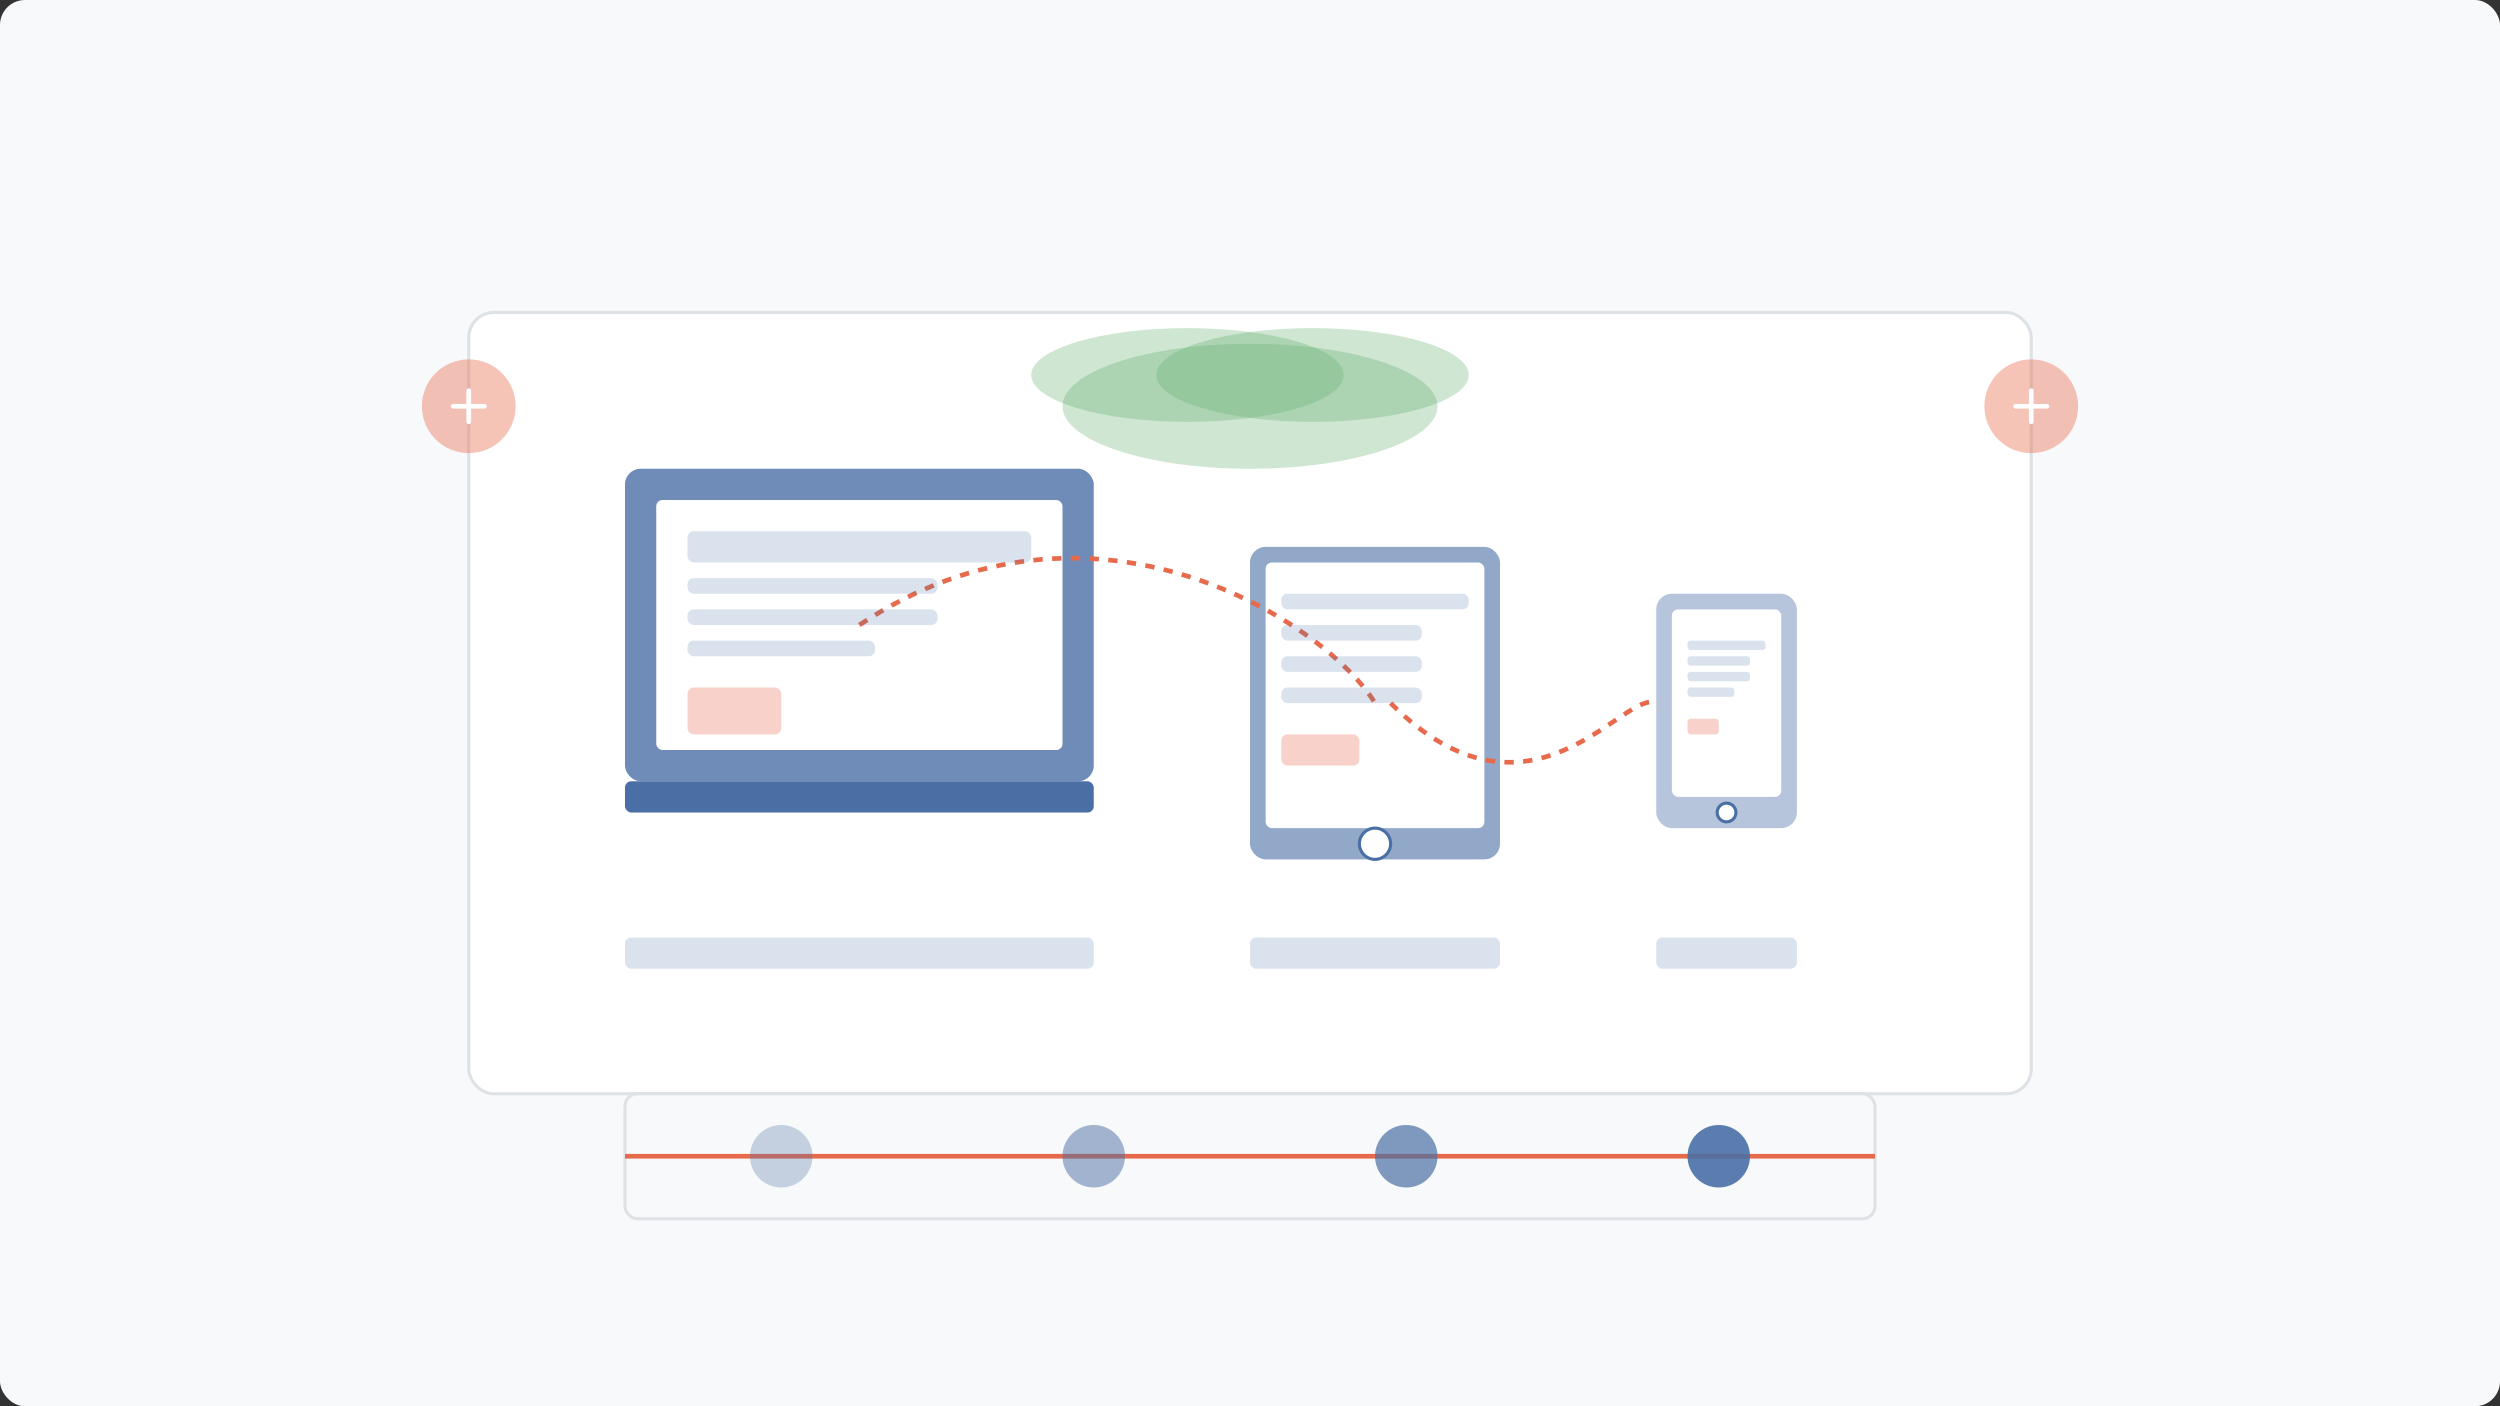 <svg width="800" height="450" viewBox="0 0 800 450" fill="none" xmlns="http://www.w3.org/2000/svg">
  <rect x="0" y="0" width="800" height="450" fill="#333333" stroke="none"/>
  <!-- Tło -->
  <rect width="800" height="450" rx="8" fill="#F8F9FA"/>
  
  <!-- Główne urządzenia cyfrowe -->
  <rect x="150" y="100" width="500" height="250" rx="8" fill="white" stroke="#DEE2E6" stroke-width="1"/>
  
  <!-- Laptop -->
  <rect x="200" y="150" width="150" height="100" rx="5" fill="#4A6FA5" opacity="0.8"/>
  <rect x="200" y="250" width="150" height="10" rx="2" fill="#4A6FA5"/>
  <rect x="210" y="160" width="130" height="80" rx="2" fill="white"/>
  
  <!-- Tablet -->
  <rect x="400" y="175" width="80" height="100" rx="5" fill="#4A6FA5" opacity="0.6"/>
  <rect x="405" y="180" width="70" height="85" rx="2" fill="white"/>
  <circle cx="440" cy="270" r="5" fill="white" stroke="#4A6FA5" stroke-width="1"/>
  
  <!-- Smartfon -->
  <rect x="530" y="190" width="45" height="75" rx="5" fill="#4A6FA5" opacity="0.4"/>
  <rect x="535" y="195" width="35" height="60" rx="2" fill="white"/>
  <circle cx="552.5" cy="260" r="3" fill="white" stroke="#4A6FA5" stroke-width="1"/>
  
  <!-- Linie łączące - transmisja danych -->
  <path d="M275 200C350 150 425 200 440 225" stroke="#E86A4D" stroke-width="1.5" stroke-dasharray="3 3"/>
  <path d="M445 225C490 270 520 220 530 225" stroke="#E86A4D" stroke-width="1.5" stroke-dasharray="3 3"/>
  
  <!-- Chmura danych -->
  <ellipse cx="400" cy="130" rx="60" ry="20" fill="#5DAA68" opacity="0.3"/>
  <ellipse cx="420" cy="120" rx="50" ry="15" fill="#5DAA68" opacity="0.3"/>
  <ellipse cx="380" cy="120" rx="50" ry="15" fill="#5DAA68" opacity="0.3"/>
  
  <!-- Elementy UI na ekranach -->
  <!-- Laptop -->
  <rect x="220" y="170" width="110" height="10" rx="2" fill="#4A6FA5" opacity="0.2"/>
  <rect x="220" y="185" width="80" height="5" rx="2" fill="#4A6FA5" opacity="0.2"/>
  <rect x="220" y="195" width="80" height="5" rx="2" fill="#4A6FA5" opacity="0.2"/>
  <rect x="220" y="205" width="60" height="5" rx="2" fill="#4A6FA5" opacity="0.2"/>
  <rect x="220" y="220" width="30" height="15" rx="2" fill="#E86A4D" opacity="0.3"/>
  
  <!-- Tablet -->
  <rect x="410" y="190" width="60" height="5" rx="2" fill="#4A6FA5" opacity="0.2"/>
  <rect x="410" y="200" width="45" height="5" rx="2" fill="#4A6FA5" opacity="0.2"/>
  <rect x="410" y="210" width="45" height="5" rx="2" fill="#4A6FA5" opacity="0.2"/>
  <rect x="410" y="220" width="45" height="5" rx="2" fill="#4A6FA5" opacity="0.2"/>
  <rect x="410" y="235" width="25" height="10" rx="2" fill="#E86A4D" opacity="0.3"/>
  
  <!-- Smartfon -->
  <rect x="540" y="205" width="25" height="3" rx="1" fill="#4A6FA5" opacity="0.2"/>
  <rect x="540" y="210" width="20" height="3" rx="1" fill="#4A6FA5" opacity="0.2"/>
  <rect x="540" y="215" width="20" height="3" rx="1" fill="#4A6FA5" opacity="0.2"/>
  <rect x="540" y="220" width="15" height="3" rx="1" fill="#4A6FA5" opacity="0.2"/>
  <rect x="540" y="230" width="10" height="5" rx="1" fill="#E86A4D" opacity="0.3"/>
  
  <!-- Etykiety transformacji cyfrowej -->
  <rect x="200" y="300" width="150" height="10" rx="2" fill="#4A6FA5" opacity="0.2"/>
  <rect x="400" y="300" width="80" height="10" rx="2" fill="#4A6FA5" opacity="0.2"/>
  <rect x="530" y="300" width="45" height="10" rx="2" fill="#4A6FA5" opacity="0.2"/>
  
  <!-- Elementy dekoracyjne -->
  <circle cx="150" cy="130" r="15" fill="#E86A4D" opacity="0.4"/>
  <path d="M145 130H155M150 125V135" stroke="white" stroke-width="1.5" stroke-linecap="round"/>
  
  <circle cx="650" cy="130" r="15" fill="#E86A4D" opacity="0.4"/>
  <path d="M645 130H655M650 125V135" stroke="white" stroke-width="1.5" stroke-linecap="round"/>
  
  <!-- Diagram procesu transformacji -->
  <rect x="200" y="350" width="400" height="40" rx="4" fill="#F8F9FA" stroke="#DEE2E6" stroke-width="1"/>
  <path d="M200 370H600" stroke="#E86A4D" stroke-width="1.5"/>
  <circle cx="250" cy="370" r="10" fill="#4A6FA5" opacity="0.3"/>
  <circle cx="350" cy="370" r="10" fill="#4A6FA5" opacity="0.5"/>
  <circle cx="450" cy="370" r="10" fill="#4A6FA5" opacity="0.7"/>
  <circle cx="550" cy="370" r="10" fill="#4A6FA5" opacity="0.9"/>
</svg>